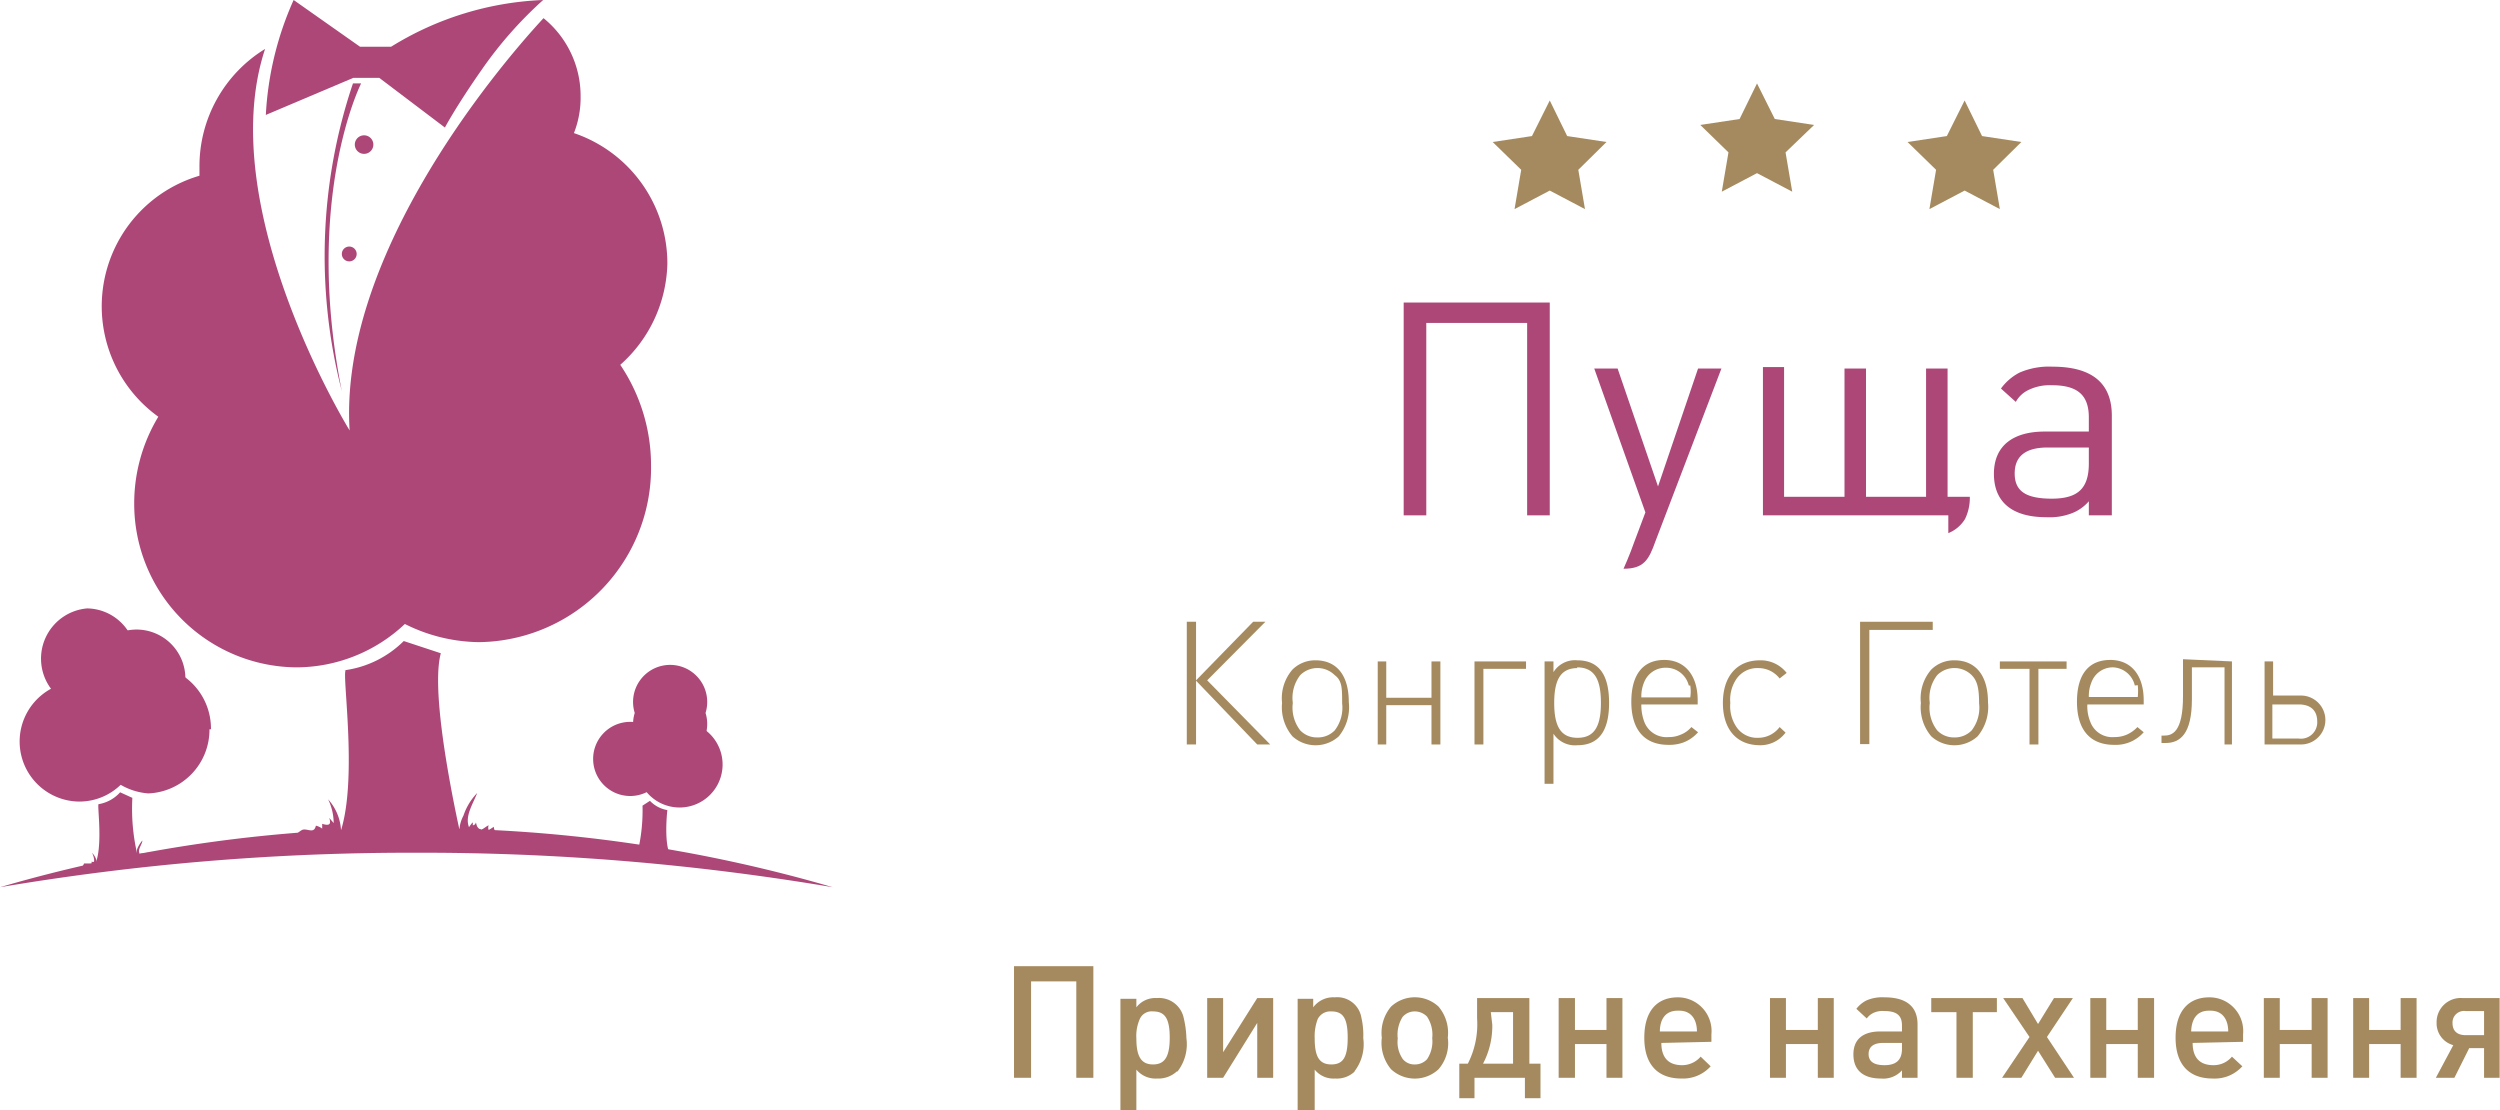 <?xml version="1.0" encoding="UTF-8"?> <svg xmlns="http://www.w3.org/2000/svg" viewBox="0 0 67.43 29.94"> <defs> <style>.cls-1{fill:#a58a5f;}.cls-2{fill:#ac4778;}.cls-3{fill:none;}</style> </defs> <g id="Слой_2" data-name="Слой 2"> <g id="Layer_1" data-name="Layer 1"> <path class="cls-1" d="M31.1,27.28a.35.35,0,0,0-.36.21,1.13,1.13,0,0,0-.09.52c0,.5.14.7.45.7s.45-.2.45-.72-.13-.71-.45-.71m.64,1.62a.73.73,0,0,1-.53.19.67.67,0,0,1-.56-.24v1.09h-.43v-3h.43v.23a.64.64,0,0,1,.55-.25.68.68,0,0,1,.73.55A2.64,2.64,0,0,1,32,28a1.2,1.2,0,0,1-.24.9"></path> <path class="cls-1" d="M35.91,27.28a.38.38,0,0,0-.37.21,1.31,1.31,0,0,0-.08.52c0,.5.13.7.45.7s.44-.2.44-.72-.12-.71-.44-.71m.63,1.62a.7.7,0,0,1-.53.19.65.65,0,0,1-.55-.24v1.09H35v-3h.42v.23A.67.67,0,0,1,36,26.9a.66.66,0,0,1,.72.55,2.1,2.1,0,0,1,.05.55,1.2,1.2,0,0,1-.24.9"></path> <path class="cls-1" d="M38.49,27.42a.46.46,0,0,0-.33-.14.43.43,0,0,0-.33.15.9.9,0,0,0-.13.58.8.8,0,0,0,.14.56.4.4,0,0,0,.32.14.44.44,0,0,0,.33-.14.86.86,0,0,0,.14-.57.88.88,0,0,0-.14-.58m.31,1.42a.94.94,0,0,1-1.28,0,1.11,1.11,0,0,1-.25-.85,1.1,1.1,0,0,1,.25-.84.94.94,0,0,1,1.28,0,1.1,1.1,0,0,1,.25.84,1.07,1.07,0,0,1-.25.85"></path> <path class="cls-1" d="M40.25,27.64A2.18,2.18,0,0,1,40,28.69h.81V27.3h-.6Zm1-.72v1.77h.3v.93h-.42v-.55H39.77v.55h-.41v-.93h.23a2.33,2.33,0,0,0,.25-1.22v-.55Z"></path> <path class="cls-1" d="M45.25,27.26c-.35,0-.48.26-.48.56h1c0-.29-.13-.56-.48-.56m-.48.87c0,.36.16.6.56.6a.66.66,0,0,0,.5-.23l.27.26a1,1,0,0,1-.79.33c-.64,0-1-.38-1-1.1s.34-1.09.91-1.09a.91.91,0,0,1,.9,1v.2Z"></path> <path class="cls-1" d="M51.3,28.13h-.51c-.25,0-.39.1-.39.3s.14.3.43.3.47-.12.47-.44Zm0,.94v-.2a.68.68,0,0,1-.57.22c-.48,0-.74-.23-.74-.65s.27-.62.73-.62h.58v-.16c0-.28-.15-.39-.48-.39a.58.58,0,0,0-.29.05.48.48,0,0,0-.18.15l-.28-.26a.79.79,0,0,1,.28-.23,1.07,1.07,0,0,1,.48-.08c.59,0,.89.25.89.73v1.44Z"></path> <path class="cls-1" d="M59.58,27.26c-.35,0-.47.26-.48.56h1c0-.29-.13-.56-.48-.56m-.48.87c0,.36.16.6.56.6a.64.64,0,0,0,.5-.23l.28.26a1,1,0,0,1-.8.33c-.64,0-1-.38-1-1.1s.35-1.09.91-1.09a.91.91,0,0,1,.91,1v.2Z"></path> <path class="cls-1" d="M67,27.27h-.5a.31.31,0,0,0-.35.33c0,.2.12.32.35.32H67Zm-1.3,1.8.47-.88a.61.61,0,0,1-.45-.61.65.65,0,0,1,.7-.66h1v2.15H67v-.8h-.4l-.4.8Z"></path> <path class="cls-1" d="M36.11,19.86a.93.93,0,0,1-1.25,0,1.21,1.21,0,0,1-.28-.9,1.18,1.18,0,0,1,.28-.9.87.87,0,0,1,.62-.25c.58,0,.9.41.9,1.13a1.24,1.24,0,0,1-.27.92M36,18.21a.66.66,0,0,0-.93,0,1,1,0,0,0-.2.75,1,1,0,0,0,.2.74.62.62,0,0,0,.46.19A.63.63,0,0,0,36,19.7a1,1,0,0,0,.2-.73c0-.41,0-.61-.2-.76"></path> <path class="cls-1" d="M42.55,20.1a.69.69,0,0,1-.65-.31v1.35h-.24v-3.3h.24v.29a.68.68,0,0,1,.64-.32c.58,0,.86.38.86,1.15s-.29,1.14-.85,1.14m0-2.08c-.44,0-.63.29-.63.94s.19.94.63.94.63-.29.63-.94S43,18,42.53,18"></path> <path class="cls-1" d="M44.27,19a1.29,1.29,0,0,0,.08.47.64.64,0,0,0,.66.41.75.75,0,0,0,.31-.06.72.72,0,0,0,.3-.21l.18.14a1,1,0,0,1-.38.27,1.09,1.09,0,0,1-.42.07c-.63,0-1-.39-1-1.16s.34-1.13.89-1.13.9.41.9,1.09V19Zm1.28-.51a.63.63,0,0,0-.62-.48.62.62,0,0,0-.58.38,1,1,0,0,0-.08.42h1.32a1.08,1.08,0,0,0,0-.32"></path> <path class="cls-1" d="M47.47,20.1c-.63,0-1-.43-1-1.14s.37-1.15,1-1.15a.89.89,0,0,1,.72.34L48,18.3a.72.72,0,0,0-.57-.28.68.68,0,0,0-.6.3,1,1,0,0,0-.16.64,1,1,0,0,0,.16.64.67.67,0,0,0,.59.3.72.72,0,0,0,.58-.29l.16.15a.85.85,0,0,1-.72.34"></path> <path class="cls-1" d="M53.34,19.86a.93.93,0,0,1-1.25,0,1.21,1.21,0,0,1-.28-.9,1.18,1.18,0,0,1,.28-.9.87.87,0,0,1,.62-.25c.58,0,.91.41.91,1.13a1.24,1.24,0,0,1-.28.92m-.16-1.65a.66.66,0,0,0-.93,0,1,1,0,0,0-.2.75,1,1,0,0,0,.2.74.62.62,0,0,0,.46.19.63.63,0,0,0,.47-.19,1,1,0,0,0,.2-.73c0-.41-.05-.61-.2-.76"></path> <path class="cls-1" d="M56.3,19a1.1,1.1,0,0,0,.08.47.63.63,0,0,0,.65.41.79.79,0,0,0,.32-.06.86.86,0,0,0,.3-.21l.17.14a1,1,0,0,1-.8.34c-.63,0-1-.39-1-1.16s.34-1.13.9-1.13.9.41.9,1.09V19Zm1.28-.51A.63.63,0,0,0,57,18a.61.61,0,0,0-.58.38,1,1,0,0,0-.08.42h1.32a1.58,1.58,0,0,0,0-.32"></path> <path class="cls-1" d="M60.2,17.84v2.24H60V18h-.88v.86c0,.94-.32,1.18-.71,1.18h-.11v-.2h.07c.21,0,.51-.08.51-1.06v-1Z"></path> <path class="cls-1" d="M62.08,20.08h-1V17.84h.23v.92h.75a.66.66,0,1,1,0,1.32M62,19h-.71v.92H62a.44.44,0,0,0,.5-.46c0-.3-.18-.46-.5-.46"></path> <polygon class="cls-1" points="29.03 29.07 29.03 26.47 27.81 26.47 27.81 29.07 27.35 29.07 27.35 26.06 29.49 26.06 29.49 29.07 29.03 29.07"></polygon> <polygon class="cls-1" points="33.91 29.07 33.91 27.59 32.99 29.07 32.56 29.07 32.56 26.92 32.99 26.92 32.99 28.38 33.91 26.92 34.34 26.92 34.34 29.07 33.91 29.07"></polygon> <polygon class="cls-1" points="43.33 29.07 43.33 28.16 42.48 28.16 42.48 29.07 42.04 29.07 42.04 26.92 42.48 26.92 42.48 27.78 43.33 27.78 43.33 26.92 43.76 26.92 43.76 29.07 43.33 29.07"></polygon> <polygon class="cls-1" points="49.03 29.07 49.03 28.16 48.17 28.16 48.17 29.07 47.74 29.07 47.74 26.92 48.17 26.92 48.17 27.78 49.03 27.78 49.03 26.92 49.46 26.92 49.46 29.07 49.03 29.07"></polygon> <polygon class="cls-1" points="53.21 27.3 53.21 29.07 52.77 29.07 52.77 27.3 52.09 27.3 52.09 26.92 53.86 26.92 53.86 27.3 53.21 27.3"></polygon> <polygon class="cls-1" points="55.43 29.07 54.97 28.34 54.52 29.07 54 29.07 54.74 27.97 54.03 26.92 54.55 26.92 54.97 27.62 55.4 26.92 55.91 26.92 55.21 27.97 55.94 29.07 55.43 29.07"></polygon> <polygon class="cls-1" points="57.66 29.07 57.66 28.16 56.81 28.16 56.81 29.07 56.38 29.07 56.38 26.92 56.81 26.92 56.81 27.78 57.66 27.78 57.66 26.92 58.1 26.92 58.1 29.07 57.66 29.07"></polygon> <polygon class="cls-1" points="62.35 29.07 62.35 28.16 61.49 28.16 61.49 29.07 61.06 29.07 61.06 26.92 61.49 26.92 61.49 27.78 62.35 27.78 62.35 26.92 62.78 26.92 62.78 29.07 62.35 29.07"></polygon> <polygon class="cls-1" points="64.75 29.07 64.75 28.16 63.9 28.16 63.9 29.07 63.47 29.07 63.47 26.92 63.9 26.92 63.9 27.78 64.75 27.78 64.75 26.92 65.18 26.92 65.18 29.07 64.75 29.07"></polygon> <polygon class="cls-2" points="41.19 13.9 41.19 8.71 38.47 8.71 38.47 13.9 37.86 13.9 37.86 8.16 41.8 8.16 41.8 13.9 41.19 13.9"></polygon> <path class="cls-2" d="M44.65,14.6c-.18.51-.32.74-.86.74,0,0,.16-.35.3-.75l.29-.77L43,9.94h.63l1.09,3.18,1.08-3.18h.63Z"></path> <path class="cls-2" d="M52.55,14.4v-.5h-5v-4h.57V13.4h1.63V9.94h.58V13.4h1.62V9.94h.58V13.4h.6A1.3,1.3,0,0,1,53,14a.94.94,0,0,1-.45.38"></path> <path class="cls-2" d="M56.34,13.9v-.38a1.14,1.14,0,0,1-.45.32,1.68,1.68,0,0,1-.7.11c-.92,0-1.41-.41-1.41-1.17s.52-1.14,1.37-1.14h1.19v-.38c0-.61-.31-.87-1-.87a1.32,1.32,0,0,0-.61.12.77.77,0,0,0-.36.33l-.4-.36a1.44,1.44,0,0,1,.5-.43,2,2,0,0,1,.89-.16c1.06,0,1.6.44,1.6,1.32V13.9Zm0-1.83H55.23c-.59,0-.89.23-.89.7s.29.68,1,.68,1-.28,1-.95Z"></path> <path class="cls-2" d="M7.92,0,9.71,1.26h.84A8.41,8.41,0,0,1,14.65,0,10.8,10.8,0,0,0,13,1.87c-.7,1-1,1.57-1,1.57L10.23,2.1l-.7,0-2.36,1A8.66,8.66,0,0,1,7.92,0"></path> <path class="cls-2" d="M10.07,3.9a.25.25,0,1,1-.5,0,.25.25,0,0,1,.5,0"></path> <path class="cls-2" d="M18,7.12a3.71,3.71,0,0,0-2.52-3.53,2.61,2.61,0,0,0,.18-1,2.7,2.7,0,0,0-1-2.1C13.26,2,9.14,7,9.43,11.61c0,0-3.7-6-2.28-10.29A3.71,3.71,0,0,0,5.38,4.5c0,.08,0,.16,0,.24a3.67,3.67,0,0,0-1.11,6.5,4.52,4.52,0,0,0-.65,2.34A4.41,4.41,0,0,0,8,18a4.28,4.28,0,0,0,2.92-1.17,4.56,4.56,0,0,0,2,.49,4.7,4.7,0,0,0,4.64-4.76,4.86,4.86,0,0,0-.83-2.72A3.76,3.76,0,0,0,18,7.12"></path> <path class="cls-2" d="M9.33,18.08c-.14,0,.44,3.58-.34,4.78H12.5s-.95-4-.61-5.24l-1-.33a2.79,2.79,0,0,1-1.61.79"></path> <path class="cls-2" d="M9.52,2.25h.22s-1.56,3.09-.52,8.3a14.57,14.57,0,0,1,.3-8.3"></path> <path class="cls-2" d="M9.62,6.85a.2.2,0,1,1-.4,0,.2.2,0,0,1,.4,0"></path> <path class="cls-2" d="M11.23,23a66.34,66.34,0,0,1,11.23.93,39.67,39.67,0,0,0-11.23-1.59A39.67,39.67,0,0,0,0,23.93,66.34,66.34,0,0,1,11.23,23"></path> <path class="cls-2" d="M12.39,22.4A.93.93,0,0,1,12.5,22a1.61,1.61,0,0,1,.37-.61c-.1.27-.34.62-.22.92,0,0,.06-.09.1-.13a.22.22,0,0,1,0,.08s.06,0,.08-.06,0,.11.11.16,0,.05.08,0,.11-.08.16-.1a.19.19,0,0,0,0,.13l.14-.09c0,.19.24.21.21.36l-.77-.11a1.3,1.3,0,0,1-.43-.11"></path> <path class="cls-2" d="M9.2,22.47a1.35,1.35,0,0,0-.35-.91A1.48,1.48,0,0,1,9,22.2l-.12-.14c.06.18,0,.22-.19.16,0,.05,0,.1,0,.13a.44.44,0,0,0-.17-.08c-.05.23-.22.07-.36.11a.5.5,0,0,0-.28.41c.44-.22,1-.16,1.44-.34"></path> <path class="cls-2" d="M3.74,20a1.6,1.6,0,0,1-1.59,1.62,1.62,1.62,0,0,1,0-3.24A1.6,1.6,0,0,1,3.74,20"></path> <path class="cls-2" d="M5.65,19.67A1.72,1.72,0,0,1,4,21.4a1.74,1.74,0,0,1,0-3.47,1.72,1.72,0,0,1,1.69,1.74"></path> <path class="cls-2" d="M3.66,17.76a1.35,1.35,0,0,1-1.31,1.36,1.36,1.36,0,0,1,0-2.71,1.34,1.34,0,0,1,1.32,1.35"></path> <path class="cls-2" d="M5,18.33a1.33,1.33,0,0,1-1.31,1.35,1.35,1.35,0,0,1,0-2.7A1.32,1.32,0,0,1,5,18.33"></path> <path class="cls-2" d="M2.66,21.69c-.05,0,.15,1.27-.14,1.71l1.23-.17a5.42,5.42,0,0,1-.18-1.71l-.33-.15a1,1,0,0,1-.58.32"></path> <path class="cls-2" d="M3.7,23.07a.35.35,0,0,1,0-.17.83.83,0,0,1,.14-.23c0,.1-.13.23-.08.35a.1.1,0,0,1,0-.05v0s0,0,0,0,0,.05,0,.06,0,0,0,0L4,23a0,0,0,0,0,0,0,.09.09,0,0,1,0,0c0,.07.16,0,.15,0s-.26.08-.36.07a.42.42,0,0,1-.16,0"></path> <path class="cls-2" d="M2.62,23.3A.48.48,0,0,0,2.48,23a.48.48,0,0,1,.06.24l0-.06c0,.07,0,.08-.07.06a.43.43,0,0,1,0,.05s0,0-.07,0-.11,0-.13,0,0,.08-.14.16c.15-.11.42-.06.58-.13"></path> <path class="cls-2" d="M17.17,20.64a1.16,1.16,0,1,0,1.15-1.18,1.17,1.17,0,0,0-1.15,1.18"></path> <path class="cls-2" d="M16,20.53a1,1,0,1,0,1-1.06,1,1,0,0,0-1,1.06"></path> <path class="cls-2" d="M17.12,19.23a1,1,0,1,0,1.91,0,1,1,0,1,0-1.91,0"></path> <path class="cls-2" d="M18,21.85s-.11.94.1,1.25h-.93a4.84,4.84,0,0,0,.16-1.37l.2-.13a.84.84,0,0,0,.47.25"></path> <polygon class="cls-1" points="32.26 18.35 33.8 16.77 34.13 16.77 32.56 18.35 34.26 20.08 33.91 20.08 32.26 18.36 32.26 20.08 32.01 20.08 32.01 16.77 32.26 16.77 32.26 18.35"></polygon> <polygon class="cls-1" points="38.61 20.08 38.61 19.02 37.39 19.02 37.39 20.08 37.16 20.08 37.16 17.84 37.39 17.84 37.39 18.82 38.61 18.82 38.61 17.84 38.85 17.84 38.85 20.08 38.61 20.08"></polygon> <polygon class="cls-1" points="40.01 18.04 40.01 20.08 39.77 20.08 39.77 17.84 41.16 17.84 41.16 18.04 40.01 18.04"></polygon> <polygon class="cls-1" points="50.42 16.99 50.42 20.07 50.17 20.07 50.17 16.77 52.13 16.77 52.13 16.99 50.42 16.99"></polygon> <polygon class="cls-1" points="54.98 18.04 54.98 20.08 54.74 20.08 54.74 18.04 53.94 18.04 53.94 17.84 55.74 17.84 55.74 18.04 54.98 18.04"></polygon> <polygon class="cls-1" points="41.8 2.71 42.27 3.67 43.33 3.83 42.57 4.58 42.75 5.64 41.8 5.14 40.85 5.64 41.03 4.58 40.26 3.83 41.32 3.67 41.8 2.71"></polygon> <polygon class="cls-1" points="47.39 2.25 47.87 3.21 48.93 3.37 48.16 4.11 48.34 5.17 47.39 4.67 46.44 5.17 46.62 4.11 45.86 3.37 46.92 3.21 47.39 2.25"></polygon> <polygon class="cls-1" points="52.99 2.71 53.46 3.67 54.52 3.83 53.76 4.58 53.94 5.64 52.99 5.14 52.04 5.64 52.22 4.58 51.45 3.83 52.51 3.67 52.99 2.71"></polygon> <path class="cls-3" d="M67.3,4.76H55.69m-16.6,0H27.48"></path> </g> </g> </svg> 